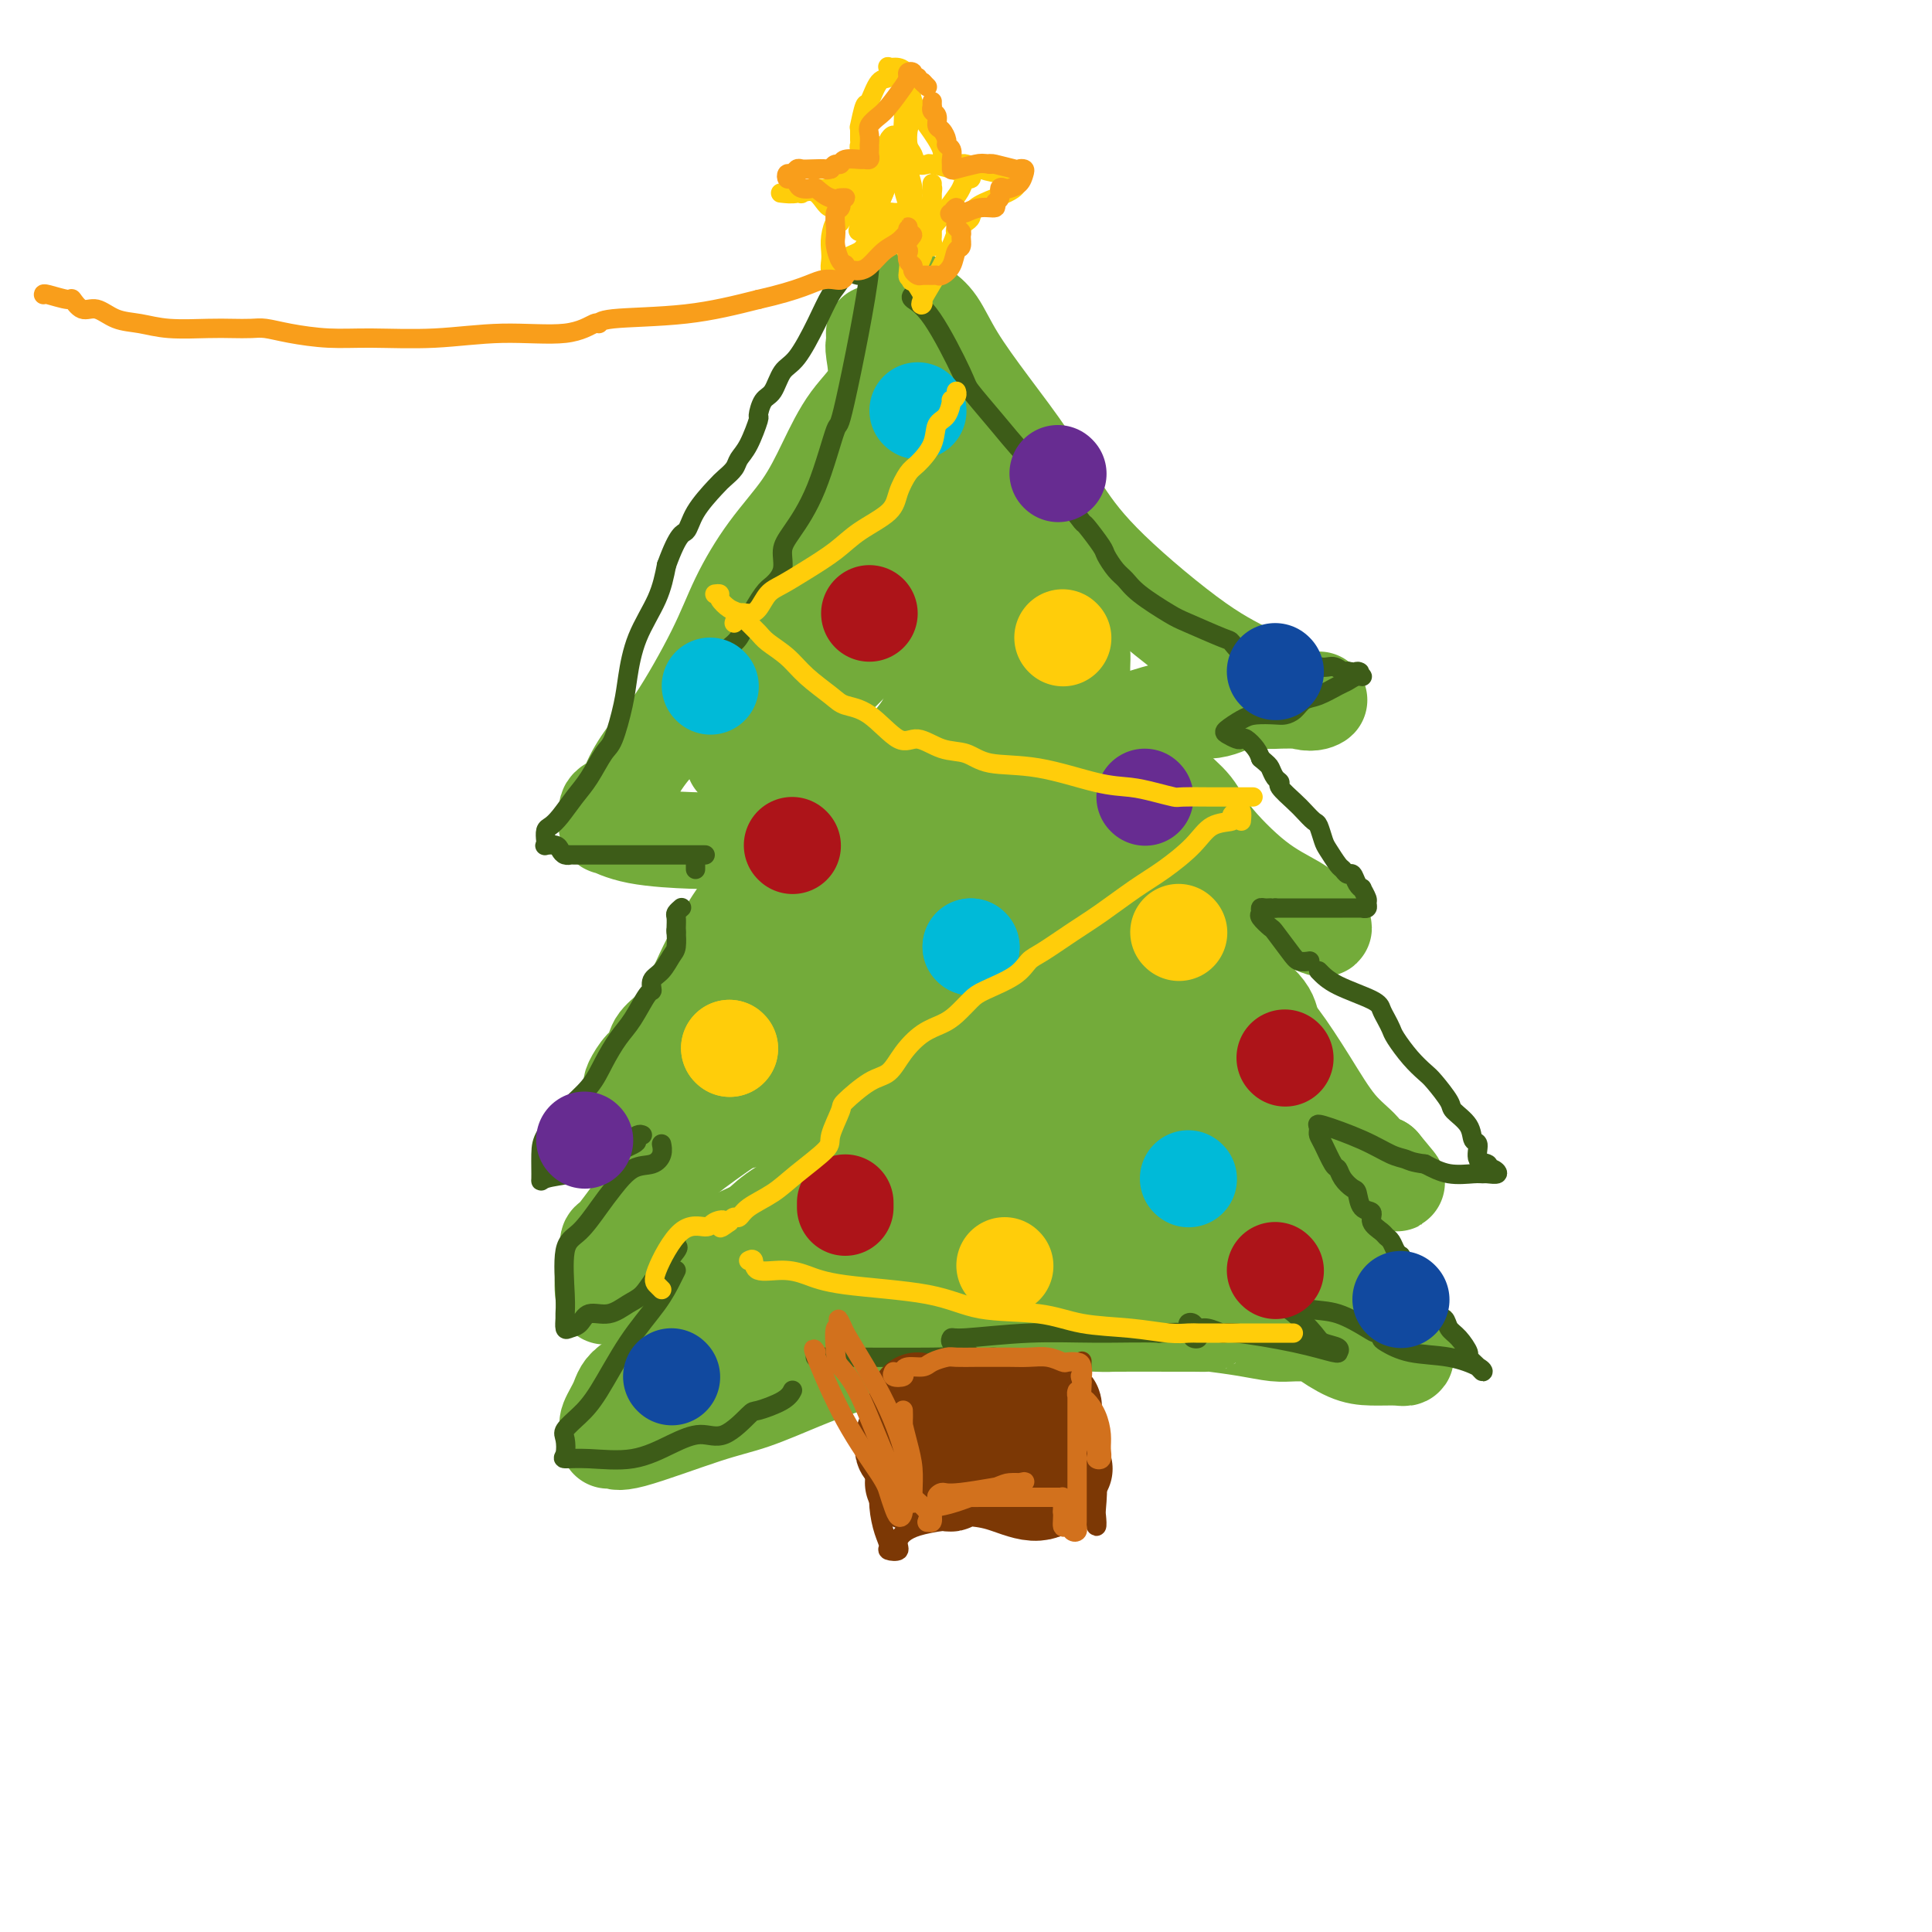 <svg viewBox='0 0 400 400' version='1.1' xmlns='http://www.w3.org/2000/svg' xmlns:xlink='http://www.w3.org/1999/xlink'><g fill='none' stroke='rgb(115,171,58)' stroke-width='20' stroke-linecap='round' stroke-linejoin='round'><path d='M181,69c0.032,0.790 0.064,1.579 0,2c-0.064,0.421 -0.223,0.472 0,2c0.223,1.528 0.827,4.533 0,7c-0.827,2.467 -3.085,4.396 -5,7c-1.915,2.604 -3.488,5.882 -5,9c-1.512,3.118 -2.963,6.077 -5,9c-2.037,2.923 -4.658,5.809 -7,9c-2.342,3.191 -4.403,6.688 -6,10c-1.597,3.312 -2.730,6.438 -5,11c-2.270,4.562 -5.677,10.559 -8,14c-2.323,3.441 -3.561,4.325 -5,6c-1.439,1.675 -3.078,4.142 -4,6c-0.922,1.858 -1.126,3.109 -2,4c-0.874,0.891 -2.418,1.422 -3,2c-0.582,0.578 -0.202,1.202 0,2c0.202,0.798 0.227,1.769 0,2c-0.227,0.231 -0.707,-0.278 0,0c0.707,0.278 2.601,1.342 6,2c3.399,0.658 8.303,0.909 11,1c2.697,0.091 3.187,0.021 4,0c0.813,-0.021 1.948,0.009 3,0c1.052,-0.009 2.019,-0.055 3,0c0.981,0.055 1.974,0.211 3,0c1.026,-0.211 2.084,-0.787 3,-1c0.916,-0.213 1.690,-0.061 2,0c0.310,0.061 0.155,0.030 0,0'/><path d='M162,173c0.393,-0.212 0.787,-0.423 1,0c0.213,0.423 0.246,1.481 0,2c-0.246,0.519 -0.772,0.501 -1,1c-0.228,0.499 -0.157,1.517 -1,3c-0.843,1.483 -2.599,3.432 -4,5c-1.401,1.568 -2.447,2.755 -4,5c-1.553,2.245 -3.614,5.549 -5,8c-1.386,2.451 -2.097,4.050 -3,6c-0.903,1.950 -1.999,4.250 -3,6c-1.001,1.750 -1.908,2.948 -3,4c-1.092,1.052 -2.371,1.956 -3,3c-0.629,1.044 -0.610,2.227 -1,3c-0.390,0.773 -1.190,1.135 -2,2c-0.810,0.865 -1.629,2.232 -2,3c-0.371,0.768 -0.292,0.938 0,1c0.292,0.062 0.798,0.018 1,0c0.202,-0.018 0.101,-0.009 0,0'/><path d='M134,225c1.789,0.069 3.579,0.138 5,0c1.421,-0.138 2.475,-0.481 4,-1c1.525,-0.519 3.523,-1.212 7,-2c3.477,-0.788 8.434,-1.672 11,-2c2.566,-0.328 2.741,-0.100 3,0c0.259,0.100 0.601,0.072 1,0c0.399,-0.072 0.855,-0.188 1,0c0.145,0.188 -0.023,0.680 0,1c0.023,0.320 0.235,0.468 0,1c-0.235,0.532 -0.917,1.449 -3,3c-2.083,1.551 -5.567,3.735 -9,6c-3.433,2.265 -6.815,4.612 -10,7c-3.185,2.388 -6.173,4.818 -9,8c-2.827,3.182 -5.493,7.115 -7,9c-1.507,1.885 -1.855,1.721 -2,2c-0.145,0.279 -0.088,0.999 0,2c0.088,1.001 0.208,2.281 0,3c-0.208,0.719 -0.744,0.875 -1,2c-0.256,1.125 -0.234,3.219 0,4c0.234,0.781 0.678,0.249 1,0c0.322,-0.249 0.520,-0.214 2,-1c1.480,-0.786 4.240,-2.393 7,-4'/><path d='M135,263c3.560,-1.463 7.462,-2.619 11,-4c3.538,-1.381 6.714,-2.985 9,-4c2.286,-1.015 3.683,-1.440 5,-2c1.317,-0.560 2.554,-1.253 3,-1c0.446,0.253 0.100,1.454 0,2c-0.100,0.546 0.047,0.438 0,1c-0.047,0.562 -0.289,1.795 -1,4c-0.711,2.205 -1.891,5.383 -5,8c-3.109,2.617 -8.147,4.673 -11,7c-2.853,2.327 -3.521,4.927 -6,7c-2.479,2.073 -6.769,3.621 -9,5c-2.231,1.379 -2.402,2.590 -3,4c-0.598,1.410 -1.621,3.018 -2,4c-0.379,0.982 -0.114,1.340 0,2c0.114,0.660 0.075,1.624 0,2c-0.075,0.376 -0.188,0.163 0,0c0.188,-0.163 0.676,-0.277 1,0c0.324,0.277 0.482,0.944 4,0c3.518,-0.944 10.395,-3.499 15,-5c4.605,-1.501 6.937,-1.948 10,-3c3.063,-1.052 6.857,-2.707 10,-4c3.143,-1.293 5.636,-2.223 8,-3c2.364,-0.777 4.598,-1.402 8,-2c3.402,-0.598 7.972,-1.171 11,-2c3.028,-0.829 4.514,-1.915 6,-3'/><path d='M199,276c12.544,-3.569 7.403,-1.492 6,-1c-1.403,0.492 0.931,-0.600 6,-1c5.069,-0.400 12.873,-0.107 16,0c3.127,0.107 1.578,0.028 4,0c2.422,-0.028 8.814,-0.005 12,0c3.186,0.005 3.167,-0.009 4,0c0.833,0.009 2.518,0.041 3,0c0.482,-0.041 -0.239,-0.154 1,0c1.239,0.154 4.437,0.577 7,1c2.563,0.423 4.490,0.846 6,1c1.510,0.154 2.602,0.037 4,0c1.398,-0.037 3.103,0.004 4,0c0.897,-0.004 0.985,-0.054 1,0c0.015,0.054 -0.045,0.212 1,1c1.045,0.788 3.193,2.207 5,3c1.807,0.793 3.271,0.960 5,1c1.729,0.040 3.722,-0.045 5,0c1.278,0.045 1.840,0.222 2,0c0.160,-0.222 -0.083,-0.841 0,-1c0.083,-0.159 0.492,0.142 0,-1c-0.492,-1.142 -1.884,-3.729 -3,-5c-1.116,-1.271 -1.954,-1.227 -3,-2c-1.046,-0.773 -2.299,-2.364 -3,-4c-0.701,-1.636 -0.851,-3.318 -1,-5'/><path d='M281,263c-2.113,-3.193 -2.395,-3.175 -3,-4c-0.605,-0.825 -1.535,-2.492 -2,-4c-0.465,-1.508 -0.467,-2.858 -1,-5c-0.533,-2.142 -1.598,-5.075 -2,-7c-0.402,-1.925 -0.140,-2.842 0,-4c0.140,-1.158 0.157,-2.556 0,-4c-0.157,-1.444 -0.487,-2.933 -1,-4c-0.513,-1.067 -1.210,-1.713 -2,-2c-0.790,-0.287 -1.675,-0.217 -2,0c-0.325,0.217 -0.090,0.580 0,1c0.090,0.420 0.035,0.898 0,2c-0.035,1.102 -0.051,2.830 0,4c0.051,1.170 0.169,1.782 0,2c-0.169,0.218 -0.625,0.042 -1,0c-0.375,-0.042 -0.667,0.051 -1,-1c-0.333,-1.051 -0.705,-3.244 -2,-6c-1.295,-2.756 -3.512,-6.074 -6,-10c-2.488,-3.926 -5.247,-8.459 -7,-11c-1.753,-2.541 -2.502,-3.089 -3,-4c-0.498,-0.911 -0.746,-2.185 -1,-3c-0.254,-0.815 -0.513,-1.171 0,-1c0.513,0.171 1.797,0.871 3,2c1.203,1.129 2.324,2.689 4,4c1.676,1.311 3.907,2.375 5,3c1.093,0.625 1.046,0.813 1,1'/><path d='M260,212c2.405,1.382 1.919,0.337 2,0c0.081,-0.337 0.731,0.033 1,0c0.269,-0.033 0.159,-0.469 0,-1c-0.159,-0.531 -0.365,-1.158 -1,-2c-0.635,-0.842 -1.697,-1.898 -3,-3c-1.303,-1.102 -2.846,-2.249 -5,-3c-2.154,-0.751 -4.918,-1.104 -8,-2c-3.082,-0.896 -6.483,-2.334 -9,-3c-2.517,-0.666 -4.149,-0.558 -5,-1c-0.851,-0.442 -0.922,-1.432 -1,-2c-0.078,-0.568 -0.165,-0.713 0,-1c0.165,-0.287 0.580,-0.716 1,-1c0.420,-0.284 0.844,-0.423 1,-1c0.156,-0.577 0.045,-1.594 0,-2c-0.045,-0.406 -0.022,-0.203 0,0'/><path d='M189,62c0.584,0.656 1.169,1.311 2,2c0.831,0.689 1.910,1.411 3,3c1.090,1.589 2.191,4.043 4,7c1.809,2.957 4.325,6.415 7,10c2.675,3.585 5.510,7.296 8,11c2.490,3.704 4.637,7.400 7,11c2.363,3.600 4.942,7.104 10,12c5.058,4.896 12.593,11.182 18,15c5.407,3.818 8.684,5.167 12,7c3.316,1.833 6.669,4.151 9,5c2.331,0.849 3.640,0.228 4,0c0.360,-0.228 -0.230,-0.063 -1,0c-0.770,0.063 -1.721,0.025 -3,0c-1.279,-0.025 -2.885,-0.036 -4,0c-1.115,0.036 -1.738,0.120 -3,0c-1.262,-0.120 -3.162,-0.445 -5,0c-1.838,0.445 -3.613,1.660 -6,2c-2.387,0.340 -5.385,-0.193 -8,0c-2.615,0.193 -4.845,1.113 -8,2c-3.155,0.887 -7.233,1.740 -9,2c-1.767,0.260 -1.223,-0.072 -1,0c0.223,0.072 0.124,0.550 0,1c-0.124,0.450 -0.274,0.872 0,1c0.274,0.128 0.970,-0.038 2,0c1.030,0.038 2.393,0.279 4,1c1.607,0.721 3.459,1.920 5,3c1.541,1.080 2.770,2.040 4,3'/><path d='M240,160c2.637,1.892 2.228,2.124 3,3c0.772,0.876 2.724,2.398 4,4c1.276,1.602 1.877,3.284 4,6c2.123,2.716 5.768,6.466 9,9c3.232,2.534 6.051,3.853 8,5c1.949,1.147 3.028,2.122 4,3c0.972,0.878 1.835,1.659 2,2c0.165,0.341 -0.370,0.242 -1,0c-0.630,-0.242 -1.354,-0.628 -2,-1c-0.646,-0.372 -1.213,-0.730 -3,-1c-1.787,-0.270 -4.794,-0.452 -8,-1c-3.206,-0.548 -6.611,-1.462 -9,-2c-2.389,-0.538 -3.762,-0.699 -5,-1c-1.238,-0.301 -2.341,-0.743 -3,-1c-0.659,-0.257 -0.875,-0.329 -1,0c-0.125,0.329 -0.161,1.057 0,2c0.161,0.943 0.519,2.099 2,4c1.481,1.901 4.085,4.546 6,6c1.915,1.454 3.140,1.718 5,4c1.860,2.282 4.354,6.581 6,9c1.646,2.419 2.443,2.957 4,5c1.557,2.043 3.873,5.592 6,9c2.127,3.408 4.065,6.676 6,9c1.935,2.324 3.867,3.702 5,5c1.133,1.298 1.467,2.514 2,3c0.533,0.486 1.267,0.243 2,0'/><path d='M286,241c6.462,7.728 1.616,2.047 -1,0c-2.616,-2.047 -3.001,-0.461 -4,0c-0.999,0.461 -2.611,-0.202 -5,-1c-2.389,-0.798 -5.554,-1.730 -8,-2c-2.446,-0.270 -4.171,0.124 -6,0c-1.829,-0.124 -3.762,-0.764 -5,-1c-1.238,-0.236 -1.782,-0.067 -2,0c-0.218,0.067 -0.109,0.034 0,0'/><path d='M251,237c0.000,0.000 0.000,0.000 0,0c0.000,0.000 0.000,0.000 0,0'/><path d='M251,237c-0.918,0.399 -1.836,0.798 -2,1c-0.164,0.202 0.427,0.208 1,1c0.573,0.792 1.127,2.369 2,4c0.873,1.631 2.066,3.316 4,6c1.934,2.684 4.609,6.369 6,8c1.391,1.631 1.497,1.210 2,2c0.503,0.790 1.404,2.793 2,4c0.596,1.207 0.888,1.618 1,2c0.112,0.382 0.043,0.736 0,1c-0.043,0.264 -0.061,0.440 -1,0c-0.939,-0.440 -2.800,-1.495 -5,-2c-2.200,-0.505 -4.739,-0.461 -7,-1c-2.261,-0.539 -4.245,-1.661 -6,-2c-1.755,-0.339 -3.283,0.105 -5,0c-1.717,-0.105 -3.625,-0.760 -5,-1c-1.375,-0.240 -2.219,-0.064 -5,0c-2.781,0.064 -7.499,0.017 -9,0c-1.501,-0.017 0.217,-0.005 -1,0c-1.217,0.005 -5.368,0.001 -8,0c-2.632,-0.001 -3.746,-0.001 -5,0c-1.254,0.001 -2.648,0.003 -4,0c-1.352,-0.003 -2.661,-0.011 -4,0c-1.339,0.011 -2.707,0.041 -4,0c-1.293,-0.041 -2.512,-0.155 -4,0c-1.488,0.155 -3.244,0.577 -5,1'/><path d='M189,261c-8.163,0.155 -4.071,0.041 -3,0c1.071,-0.041 -0.880,-0.010 -2,0c-1.120,0.010 -1.411,0.001 -2,0c-0.589,-0.001 -1.478,0.008 -2,0c-0.522,-0.008 -0.678,-0.034 -1,0c-0.322,0.034 -0.809,0.126 -1,0c-0.191,-0.126 -0.085,-0.470 0,-1c0.085,-0.530 0.151,-1.244 0,-3c-0.151,-1.756 -0.518,-4.552 0,-8c0.518,-3.448 1.920,-7.548 3,-11c1.080,-3.452 1.837,-6.254 3,-11c1.163,-4.746 2.732,-11.434 4,-16c1.268,-4.566 2.235,-7.009 3,-10c0.765,-2.991 1.326,-6.531 2,-11c0.674,-4.469 1.459,-9.867 2,-14c0.541,-4.133 0.839,-7.000 2,-11c1.161,-4.000 3.187,-9.133 4,-13c0.813,-3.867 0.414,-6.468 1,-10c0.586,-3.532 2.157,-7.994 3,-11c0.843,-3.006 0.958,-4.557 1,-6c0.042,-1.443 0.011,-2.779 0,-4c-0.011,-1.221 -0.003,-2.327 0,-3c0.003,-0.673 0.001,-0.912 0,-1c-0.001,-0.088 -0.000,-0.025 0,0c0.000,0.025 0.000,0.013 0,0'/><path d='M206,118c0.027,1.142 0.055,2.284 0,6c-0.055,3.716 -0.192,10.005 -1,16c-0.808,5.995 -2.287,11.694 -4,18c-1.713,6.306 -3.662,13.217 -5,19c-1.338,5.783 -2.066,10.436 -3,16c-0.934,5.564 -2.073,12.037 -3,16c-0.927,3.963 -1.641,5.414 -2,7c-0.359,1.586 -0.362,3.307 -1,5c-0.638,1.693 -1.911,3.359 -3,5c-1.089,1.641 -1.994,3.256 -3,5c-1.006,1.744 -2.112,3.616 -3,5c-0.888,1.384 -1.558,2.281 -3,4c-1.442,1.719 -3.655,4.259 -6,6c-2.345,1.741 -4.822,2.682 -7,4c-2.178,1.318 -4.059,3.014 -5,4c-0.941,0.986 -0.943,1.263 -1,2c-0.057,0.737 -0.170,1.935 0,3c0.170,1.065 0.623,1.999 1,3c0.377,1.001 0.678,2.070 1,3c0.322,0.930 0.666,1.722 1,2c0.334,0.278 0.659,0.043 1,0c0.341,-0.043 0.700,0.104 1,0c0.300,-0.104 0.542,-0.461 1,-1c0.458,-0.539 1.131,-1.260 3,-5c1.869,-3.740 4.932,-10.498 8,-15c3.068,-4.502 6.140,-6.748 8,-10c1.860,-3.252 2.507,-7.509 3,-12c0.493,-4.491 0.833,-9.214 1,-13c0.167,-3.786 0.160,-6.635 0,-10c-0.160,-3.365 -0.474,-7.247 -1,-11c-0.526,-3.753 -1.263,-7.376 -2,-11'/><path d='M182,179c-0.630,-6.496 -0.705,-6.735 -1,-8c-0.295,-1.265 -0.811,-3.556 -1,-5c-0.189,-1.444 -0.051,-2.043 0,-2c0.051,0.043 0.015,0.726 0,1c-0.015,0.274 -0.007,0.137 0,0'/><path d='M180,167c0.162,3.718 0.324,7.435 0,11c-0.324,3.565 -1.134,6.977 -2,11c-0.866,4.023 -1.787,8.657 -3,13c-1.213,4.343 -2.717,8.395 -4,12c-1.283,3.605 -2.344,6.762 -3,10c-0.656,3.238 -0.905,6.557 -1,9c-0.095,2.443 -0.035,4.011 0,6c0.035,1.989 0.045,4.399 0,6c-0.045,1.601 -0.145,2.392 0,4c0.145,1.608 0.537,4.033 0,6c-0.537,1.967 -2.001,3.477 -3,5c-0.999,1.523 -1.532,3.059 -2,4c-0.468,0.941 -0.870,1.288 -1,2c-0.130,0.712 0.011,1.789 0,2c-0.011,0.211 -0.174,-0.445 0,0c0.174,0.445 0.684,1.989 1,3c0.316,1.011 0.436,1.487 1,2c0.564,0.513 1.570,1.064 3,2c1.430,0.936 3.284,2.259 5,3c1.716,0.741 3.293,0.901 4,1c0.707,0.099 0.545,0.138 1,0c0.455,-0.138 1.526,-0.452 2,-1c0.474,-0.548 0.350,-1.329 1,-3c0.650,-1.671 2.074,-4.231 3,-7c0.926,-2.769 1.356,-5.748 2,-9c0.644,-3.252 1.504,-6.777 2,-9c0.496,-2.223 0.628,-3.142 0,-5c-0.628,-1.858 -2.015,-4.654 -3,-6c-0.985,-1.346 -1.567,-1.242 -2,-2c-0.433,-0.758 -0.716,-2.379 -1,-4'/><path d='M180,233c-1.292,-3.644 -1.523,-4.254 -2,-5c-0.477,-0.746 -1.200,-1.629 -2,-5c-0.800,-3.371 -1.678,-9.230 -2,-12c-0.322,-2.770 -0.089,-2.452 0,-4c0.089,-1.548 0.032,-4.962 0,-7c-0.032,-2.038 -0.040,-2.700 0,-4c0.040,-1.300 0.130,-3.238 0,-4c-0.130,-0.762 -0.478,-0.349 -1,-1c-0.522,-0.651 -1.217,-2.368 -2,-3c-0.783,-0.632 -1.652,-0.181 -2,0c-0.348,0.181 -0.174,0.090 0,0'/><path d='M169,189c-0.035,1.330 -0.069,2.660 -1,5c-0.931,2.340 -2.757,5.690 -5,11c-2.243,5.310 -4.902,12.581 -6,16c-1.098,3.419 -0.635,2.986 -1,4c-0.365,1.014 -1.558,3.474 -2,5c-0.442,1.526 -0.134,2.117 0,2c0.134,-0.117 0.093,-0.942 0,-1c-0.093,-0.058 -0.238,0.650 0,-1c0.238,-1.650 0.861,-5.659 3,-9c2.139,-3.341 5.796,-6.014 9,-10c3.204,-3.986 5.955,-9.284 9,-14c3.045,-4.716 6.385,-8.851 9,-13c2.615,-4.149 4.504,-8.313 6,-11c1.496,-2.687 2.597,-3.897 3,-7c0.403,-3.103 0.108,-8.099 0,-11c-0.108,-2.901 -0.029,-3.706 0,-5c0.029,-1.294 0.008,-3.075 0,-5c-0.008,-1.925 -0.002,-3.993 0,-6c0.002,-2.007 0.000,-3.953 0,-6c-0.000,-2.047 0.001,-4.195 0,-6c-0.001,-1.805 -0.003,-3.266 0,-5c0.003,-1.734 0.011,-3.739 0,-5c-0.011,-1.261 -0.040,-1.776 0,-3c0.040,-1.224 0.151,-3.156 0,-5c-0.151,-1.844 -0.562,-3.601 -1,-5c-0.438,-1.399 -0.902,-2.441 -2,-4c-1.098,-1.559 -2.830,-3.634 -4,-5c-1.170,-1.366 -1.776,-2.022 -2,-2c-0.224,0.022 -0.064,0.720 0,1c0.064,0.280 0.032,0.140 0,0'/><path d='M184,96c-2.500,4.583 -5.000,9.167 -6,11c-1.000,1.833 -0.500,0.917 0,0'/><path d='M174,114c-0.378,2.252 -0.757,4.504 -3,8c-2.243,3.496 -6.351,8.235 -9,12c-2.649,3.765 -3.838,6.557 -5,9c-1.162,2.443 -2.297,4.538 -3,6c-0.703,1.462 -0.975,2.291 -1,3c-0.025,0.709 0.195,1.296 0,2c-0.195,0.704 -0.806,1.523 -1,2c-0.194,0.477 0.029,0.610 0,1c-0.029,0.390 -0.309,1.037 1,0c1.309,-1.037 4.209,-3.759 7,-6c2.791,-2.241 5.474,-4.003 9,-7c3.526,-2.997 7.896,-7.230 11,-11c3.104,-3.770 4.941,-7.077 6,-10c1.059,-2.923 1.339,-5.463 2,-8c0.661,-2.537 1.701,-5.072 2,-7c0.299,-1.928 -0.144,-3.250 0,-5c0.144,-1.750 0.876,-3.929 1,-5c0.124,-1.071 -0.359,-1.033 0,-2c0.359,-0.967 1.560,-2.939 2,-4c0.440,-1.061 0.118,-1.212 0,-2c-0.118,-0.788 -0.032,-2.214 0,-3c0.032,-0.786 0.008,-0.931 0,-1c-0.008,-0.069 -0.002,-0.063 0,0c0.002,0.063 0.001,0.182 0,1c-0.001,0.818 -0.000,2.336 0,5c0.000,2.664 0.000,6.476 0,8c-0.000,1.524 -0.000,0.762 0,0'/><path d='M193,107c-0.207,5.017 -0.414,10.035 0,15c0.414,4.965 1.448,9.878 2,14c0.552,4.122 0.621,7.455 0,13c-0.621,5.545 -1.932,13.303 -4,18c-2.068,4.697 -4.893,6.333 -7,9c-2.107,2.667 -3.494,6.364 -5,9c-1.506,2.636 -3.129,4.210 -4,5c-0.871,0.790 -0.991,0.795 -1,1c-0.009,0.205 0.091,0.609 0,1c-0.091,0.391 -0.373,0.771 -1,0c-0.627,-0.771 -1.599,-2.691 -2,-4c-0.401,-1.309 -0.229,-2.007 -1,-4c-0.771,-1.993 -2.484,-5.280 -4,-9c-1.516,-3.720 -2.837,-7.872 -4,-10c-1.163,-2.128 -2.170,-2.232 -3,-3c-0.830,-0.768 -1.482,-2.201 -2,-3c-0.518,-0.799 -0.902,-0.963 -1,-1c-0.098,-0.037 0.091,0.052 1,0c0.909,-0.052 2.540,-0.246 5,0c2.460,0.246 5.751,0.932 9,1c3.249,0.068 6.457,-0.481 9,-1c2.543,-0.519 4.422,-1.009 6,-2c1.578,-0.991 2.854,-2.484 4,-4c1.146,-1.516 2.163,-3.056 3,-6c0.837,-2.944 1.495,-7.293 2,-10c0.505,-2.707 0.859,-3.774 1,-5c0.141,-1.226 0.071,-2.613 0,-4'/><path d='M196,127c0.553,-3.741 0.436,-3.593 0,-5c-0.436,-1.407 -1.190,-4.369 -2,-8c-0.810,-3.631 -1.677,-7.929 -2,-10c-0.323,-2.071 -0.103,-1.913 0,-3c0.103,-1.087 0.089,-3.417 0,-5c-0.089,-1.583 -0.251,-2.417 0,-3c0.251,-0.583 0.917,-0.914 1,-1c0.083,-0.086 -0.416,0.074 0,0c0.416,-0.074 1.745,-0.383 4,0c2.255,0.383 5.434,1.456 8,3c2.566,1.544 4.520,3.557 6,7c1.480,3.443 2.488,8.314 4,12c1.512,3.686 3.530,6.187 5,9c1.470,2.813 2.394,5.936 3,8c0.606,2.064 0.895,3.067 1,4c0.105,0.933 0.027,1.797 0,3c-0.027,1.203 -0.003,2.746 0,4c0.003,1.254 -0.013,2.221 0,3c0.013,0.779 0.057,1.372 0,2c-0.057,0.628 -0.215,1.293 0,2c0.215,0.707 0.802,1.457 1,2c0.198,0.543 0.007,0.877 0,1c-0.007,0.123 0.169,0.033 0,1c-0.169,0.967 -0.683,2.992 -2,5c-1.317,2.008 -3.439,3.999 -5,6c-1.561,2.001 -2.563,4.010 -4,9c-1.437,4.990 -3.310,12.959 -4,16c-0.690,3.041 -0.197,1.155 0,2c0.197,0.845 0.099,4.423 0,8'/><path d='M210,199c-0.470,6.216 0.357,8.756 1,10c0.643,1.244 1.104,1.190 2,5c0.896,3.810 2.227,11.483 3,14c0.773,2.517 0.989,-0.121 1,0c0.011,0.121 -0.183,3.002 0,4c0.183,0.998 0.743,0.112 1,-1c0.257,-1.112 0.213,-2.451 0,-5c-0.213,-2.549 -0.593,-6.309 -1,-11c-0.407,-4.691 -0.841,-10.314 -1,-16c-0.159,-5.686 -0.043,-11.436 0,-17c0.043,-5.564 0.013,-10.941 0,-15c-0.013,-4.059 -0.008,-6.798 0,-10c0.008,-3.202 0.020,-6.867 0,-9c-0.020,-2.133 -0.073,-2.735 0,-1c0.073,1.735 0.270,5.807 1,10c0.730,4.193 1.991,8.508 3,14c1.009,5.492 1.765,12.159 2,18c0.235,5.841 -0.052,10.854 0,16c0.052,5.146 0.444,10.426 1,14c0.556,3.574 1.276,5.441 2,7c0.724,1.559 1.452,2.810 2,4c0.548,1.190 0.917,2.320 1,3c0.083,0.680 -0.119,0.908 0,1c0.119,0.092 0.560,0.046 1,0'/><path d='M229,234c0.915,2.138 0.204,-0.017 0,-1c-0.204,-0.983 0.101,-0.795 0,-1c-0.101,-0.205 -0.606,-0.802 -1,-1c-0.394,-0.198 -0.676,0.004 -1,0c-0.324,-0.004 -0.689,-0.214 -2,0c-1.311,0.214 -3.568,0.853 -7,2c-3.432,1.147 -8.040,2.802 -12,5c-3.960,2.198 -7.272,4.939 -9,7c-1.728,2.061 -1.873,3.441 -2,5c-0.127,1.559 -0.237,3.296 0,5c0.237,1.704 0.821,3.374 2,4c1.179,0.626 2.954,0.208 4,0c1.046,-0.208 1.363,-0.208 3,0c1.637,0.208 4.596,0.622 7,0c2.404,-0.622 4.255,-2.282 6,-4c1.745,-1.718 3.386,-3.494 5,-7c1.614,-3.506 3.203,-8.740 4,-11c0.797,-2.260 0.803,-1.545 1,-4c0.197,-2.455 0.586,-8.080 1,-11c0.414,-2.920 0.852,-3.135 0,-4c-0.852,-0.865 -2.994,-2.381 -4,-3c-1.006,-0.619 -0.875,-0.342 -2,-1c-1.125,-0.658 -3.504,-2.250 -5,-3c-1.496,-0.750 -2.109,-0.659 -3,0c-0.891,0.659 -2.061,1.884 -3,4c-0.939,2.116 -1.647,5.122 -2,8c-0.353,2.878 -0.352,5.628 0,8c0.352,2.372 1.053,4.368 3,7c1.947,2.632 5.140,5.901 8,8c2.860,2.099 5.389,3.028 9,4c3.611,0.972 8.306,1.986 13,3'/><path d='M242,253c4.067,0.422 3.233,-2.023 4,-3c0.767,-0.977 3.135,-0.485 4,-2c0.865,-1.515 0.227,-5.039 0,-7c-0.227,-1.961 -0.043,-2.361 -1,-3c-0.957,-0.639 -3.053,-1.516 -6,-4c-2.947,-2.484 -6.743,-6.576 -10,-9c-3.257,-2.424 -5.973,-3.181 -8,-4c-2.027,-0.819 -3.363,-1.699 -4,-2c-0.637,-0.301 -0.575,-0.023 -1,0c-0.425,0.023 -1.339,-0.209 -3,2c-1.661,2.209 -4.071,6.858 -6,10c-1.929,3.142 -3.379,4.778 -4,6c-0.621,1.222 -0.413,2.031 2,4c2.413,1.969 7.032,5.098 10,7c2.968,1.902 4.286,2.577 6,2c1.714,-0.577 3.825,-2.407 6,-4c2.175,-1.593 4.416,-2.950 6,-5c1.584,-2.050 2.513,-4.793 3,-7c0.487,-2.207 0.534,-3.880 0,-6c-0.534,-2.120 -1.647,-4.688 -3,-7c-1.353,-2.312 -2.946,-4.366 -4,-6c-1.054,-1.634 -1.568,-2.846 -4,-4c-2.432,-1.154 -6.781,-2.250 -9,-3c-2.219,-0.750 -2.307,-1.154 -4,0c-1.693,1.154 -4.992,3.865 -7,6c-2.008,2.135 -2.725,3.693 -3,5c-0.275,1.307 -0.107,2.364 0,3c0.107,0.636 0.152,0.851 1,2c0.848,1.149 2.497,3.232 4,4c1.503,0.768 2.858,0.219 4,0c1.142,-0.219 2.071,-0.110 3,0'/><path d='M218,228c2.055,-0.523 3.692,-1.832 5,-3c1.308,-1.168 2.287,-2.197 4,-6c1.713,-3.803 4.159,-10.382 5,-13c0.841,-2.618 0.078,-1.275 0,-2c-0.078,-0.725 0.529,-3.519 0,-6c-0.529,-2.481 -2.194,-4.648 -3,-7c-0.806,-2.352 -0.752,-4.890 -1,-7c-0.248,-2.110 -0.799,-3.794 -1,-6c-0.201,-2.206 -0.051,-4.934 0,-6c0.051,-1.066 0.002,-0.469 0,-1c-0.002,-0.531 0.044,-2.188 0,-3c-0.044,-0.812 -0.178,-0.777 0,-1c0.178,-0.223 0.668,-0.705 1,-1c0.332,-0.295 0.505,-0.404 1,-1c0.495,-0.596 1.312,-1.679 2,-2c0.688,-0.321 1.248,0.121 2,-1c0.752,-1.121 1.694,-3.804 2,-4c0.306,-0.196 -0.026,2.094 -1,4c-0.974,1.906 -2.589,3.426 -4,5c-1.411,1.574 -2.616,3.200 -5,6c-2.384,2.800 -5.945,6.773 -10,12c-4.055,5.227 -8.603,11.708 -13,17c-4.397,5.292 -8.645,9.393 -11,13c-2.355,3.607 -2.819,6.718 -3,8c-0.181,1.282 -0.079,0.735 0,1c0.079,0.265 0.137,1.340 0,2c-0.137,0.660 -0.468,0.903 0,1c0.468,0.097 1.734,0.049 3,0'/><path d='M191,227c0.826,0.259 1.389,-1.095 2,-2c0.611,-0.905 1.268,-1.363 3,-3c1.732,-1.637 4.538,-4.454 6,-6c1.462,-1.546 1.582,-1.820 3,-3c1.418,-1.180 4.136,-3.265 6,-5c1.864,-1.735 2.873,-3.121 4,-5c1.127,-1.879 2.372,-4.251 3,-6c0.628,-1.749 0.638,-2.874 3,-6c2.362,-3.126 7.074,-8.252 10,-12c2.926,-3.748 4.066,-6.118 5,-8c0.934,-1.882 1.662,-3.275 2,-4c0.338,-0.725 0.287,-0.782 0,-1c-0.287,-0.218 -0.808,-0.597 -1,-1c-0.192,-0.403 -0.055,-0.829 0,-1c0.055,-0.171 0.027,-0.085 0,0'/></g>
<g fill='none' stroke='rgb(61,92,24)' stroke-width='4' stroke-linecap='round' stroke-linejoin='round'><path d='M140,263c-0.223,0.450 -0.446,0.900 -1,2c-0.554,1.100 -1.438,2.851 -3,5c-1.562,2.149 -3.802,4.696 -6,8c-2.198,3.304 -4.353,7.365 -6,10c-1.647,2.635 -2.784,3.845 -4,5c-1.216,1.155 -2.510,2.256 -3,3c-0.490,0.744 -0.174,1.130 0,2c0.174,0.870 0.208,2.224 0,3c-0.208,0.776 -0.657,0.974 0,1c0.657,0.026 2.421,-0.119 5,0c2.579,0.119 5.973,0.501 9,0c3.027,-0.501 5.686,-1.884 8,-3c2.314,-1.116 4.283,-1.965 6,-2c1.717,-0.035 3.182,0.743 5,0c1.818,-0.743 3.990,-3.009 5,-4c1.010,-0.991 0.858,-0.709 2,-1c1.142,-0.291 3.577,-1.155 5,-2c1.423,-0.845 1.835,-1.670 2,-2c0.165,-0.330 0.082,-0.165 0,0'/><path d='M140,257c-0.102,0.432 -0.203,0.863 0,1c0.203,0.137 0.712,-0.022 0,1c-0.712,1.022 -2.645,3.225 -4,5c-1.355,1.775 -2.130,3.123 -3,4c-0.870,0.877 -1.833,1.282 -3,2c-1.167,0.718 -2.537,1.749 -4,2c-1.463,0.251 -3.019,-0.280 -4,0c-0.981,0.280 -1.387,1.369 -2,2c-0.613,0.631 -1.432,0.803 -2,1c-0.568,0.197 -0.886,0.418 -1,0c-0.114,-0.418 -0.023,-1.474 0,-2c0.023,-0.526 -0.023,-0.521 0,-1c0.023,-0.479 0.116,-1.442 0,-4c-0.116,-2.558 -0.440,-6.710 0,-9c0.440,-2.290 1.644,-2.717 3,-4c1.356,-1.283 2.865,-3.421 4,-5c1.135,-1.579 1.898,-2.598 3,-4c1.102,-1.402 2.544,-3.185 4,-4c1.456,-0.815 2.926,-0.662 4,-1c1.074,-0.338 1.751,-1.168 2,-2c0.249,-0.832 0.071,-1.666 0,-2c-0.071,-0.334 -0.036,-0.167 0,0'/><path d='M133,235c-0.242,-0.111 -0.484,-0.223 -1,0c-0.516,0.223 -1.305,0.780 -1,1c0.305,0.220 1.704,0.102 0,1c-1.704,0.898 -6.509,2.813 -9,4c-2.491,1.187 -2.666,1.645 -4,2c-1.334,0.355 -3.825,0.606 -5,1c-1.175,0.394 -1.034,0.932 -1,0c0.034,-0.932 -0.038,-3.332 0,-5c0.038,-1.668 0.187,-2.603 1,-4c0.813,-1.397 2.289,-3.256 4,-5c1.711,-1.744 3.656,-3.371 5,-5c1.344,-1.629 2.087,-3.258 3,-5c0.913,-1.742 1.994,-3.597 3,-5c1.006,-1.403 1.936,-2.352 3,-4c1.064,-1.648 2.264,-3.993 3,-5c0.736,-1.007 1.010,-0.677 1,-1c-0.010,-0.323 -0.304,-1.299 0,-2c0.304,-0.701 1.206,-1.127 2,-2c0.794,-0.873 1.481,-2.193 2,-3c0.519,-0.807 0.871,-1.102 1,-2c0.129,-0.898 0.037,-2.399 0,-3c-0.037,-0.601 -0.018,-0.300 0,0'/><path d='M140,193c-0.008,-0.219 -0.016,-0.437 0,-1c0.016,-0.563 0.056,-1.470 0,-2c-0.056,-0.530 -0.207,-0.681 0,-1c0.207,-0.319 0.774,-0.805 1,-1c0.226,-0.195 0.113,-0.097 0,0'/><path d='M144,180c0.000,-0.417 0.000,-0.833 0,-1c0.000,-0.167 0.000,-0.083 0,0'/><path d='M146,177c-0.113,-0.000 -0.226,-0.000 -1,0c-0.774,0.000 -2.209,0.000 -3,0c-0.791,-0.000 -0.940,-0.000 -2,0c-1.060,0.000 -3.033,0.001 -5,0c-1.967,-0.001 -3.928,-0.003 -7,0c-3.072,0.003 -7.256,0.011 -9,0c-1.744,-0.011 -1.049,-0.042 -1,0c0.049,0.042 -0.547,0.155 -1,0c-0.453,-0.155 -0.762,-0.579 -1,-1c-0.238,-0.421 -0.404,-0.837 -1,-1c-0.596,-0.163 -1.621,-0.071 -2,0c-0.379,0.071 -0.110,0.120 0,0c0.110,-0.120 0.063,-0.409 0,-1c-0.063,-0.591 -0.141,-1.486 0,-2c0.141,-0.514 0.503,-0.649 1,-1c0.497,-0.351 1.130,-0.919 2,-2c0.870,-1.081 1.977,-2.676 3,-4c1.023,-1.324 1.961,-2.378 3,-4c1.039,-1.622 2.177,-3.814 3,-5c0.823,-1.186 1.330,-1.368 2,-3c0.670,-1.632 1.503,-4.713 2,-7c0.497,-2.287 0.659,-3.778 1,-6c0.341,-2.222 0.861,-5.175 2,-8c1.139,-2.825 2.897,-5.521 4,-8c1.103,-2.479 1.552,-4.739 2,-7'/><path d='M138,117c2.545,-6.986 3.407,-6.452 4,-7c0.593,-0.548 0.918,-2.177 2,-4c1.082,-1.823 2.922,-3.840 4,-5c1.078,-1.160 1.393,-1.464 2,-2c0.607,-0.536 1.507,-1.304 2,-2c0.493,-0.696 0.579,-1.321 1,-2c0.421,-0.679 1.177,-1.411 2,-3c0.823,-1.589 1.715,-4.033 2,-5c0.285,-0.967 -0.035,-0.457 0,-1c0.035,-0.543 0.425,-2.138 1,-3c0.575,-0.862 1.337,-0.990 2,-2c0.663,-1.010 1.229,-2.903 2,-4c0.771,-1.097 1.749,-1.399 3,-3c1.251,-1.601 2.776,-4.500 4,-7c1.224,-2.500 2.146,-4.600 3,-6c0.854,-1.400 1.641,-2.100 2,-3c0.359,-0.900 0.291,-1.999 1,-2c0.709,-0.001 2.194,1.096 3,1c0.806,-0.096 0.934,-1.385 1,-2c0.066,-0.615 0.069,-0.557 0,-1c-0.069,-0.443 -0.211,-1.389 0,-2c0.211,-0.611 0.775,-0.889 1,-1c0.225,-0.111 0.113,-0.056 0,0'/><path d='M180,51c6.422,-9.802 1.475,-1.307 0,1c-1.475,2.307 0.520,-1.572 0,4c-0.520,5.572 -3.555,20.597 -5,27c-1.445,6.403 -1.300,4.183 -2,6c-0.700,1.817 -2.246,7.670 -4,12c-1.754,4.330 -3.715,7.135 -5,9c-1.285,1.865 -1.895,2.788 -2,4c-0.105,1.212 0.296,2.713 0,4c-0.296,1.287 -1.287,2.362 -2,3c-0.713,0.638 -1.147,0.840 -2,2c-0.853,1.160 -2.123,3.278 -3,5c-0.877,1.722 -1.359,3.049 -2,4c-0.641,0.951 -1.442,1.525 -2,2c-0.558,0.475 -0.874,0.850 -1,1c-0.126,0.150 -0.063,0.075 0,0'/><path d='M189,61c-0.279,0.281 -0.558,0.561 0,1c0.558,0.439 1.954,1.036 4,4c2.046,2.964 4.742,8.294 6,11c1.258,2.706 1.077,2.789 2,4c0.923,1.211 2.948,3.551 5,6c2.052,2.449 4.130,5.006 6,7c1.870,1.994 3.531,3.424 5,5c1.469,1.576 2.746,3.299 4,5c1.254,1.701 2.486,3.380 3,4c0.514,0.620 0.312,0.182 1,1c0.688,0.818 2.267,2.892 3,4c0.733,1.108 0.619,1.249 1,2c0.381,0.751 1.255,2.111 2,3c0.745,0.889 1.359,1.307 2,2c0.641,0.693 1.309,1.662 3,3c1.691,1.338 4.406,3.045 6,4c1.594,0.955 2.067,1.156 4,2c1.933,0.844 5.328,2.330 7,3c1.672,0.670 1.623,0.524 2,1c0.377,0.476 1.180,1.576 2,2c0.820,0.424 1.658,0.174 2,0c0.342,-0.174 0.188,-0.272 1,0c0.812,0.272 2.588,0.914 4,1c1.412,0.086 2.458,-0.383 4,0c1.542,0.383 3.578,1.618 5,2c1.422,0.382 2.229,-0.089 3,0c0.771,0.089 1.506,0.740 2,1c0.494,0.260 0.747,0.130 1,0'/><path d='M279,139c3.787,0.554 2.254,-0.060 2,0c-0.254,0.060 0.771,0.794 1,1c0.229,0.206 -0.337,-0.114 -1,0c-0.663,0.114 -1.423,0.664 -2,1c-0.577,0.336 -0.970,0.458 -2,1c-1.030,0.542 -2.697,1.504 -4,2c-1.303,0.496 -2.243,0.525 -3,1c-0.757,0.475 -1.332,1.397 -2,2c-0.668,0.603 -1.430,0.886 -2,1c-0.570,0.114 -0.950,0.058 -2,0c-1.050,-0.058 -2.772,-0.117 -4,0c-1.228,0.117 -1.962,0.410 -3,1c-1.038,0.590 -2.381,1.477 -3,2c-0.619,0.523 -0.513,0.682 0,1c0.513,0.318 1.433,0.795 2,1c0.567,0.205 0.781,0.137 1,0c0.219,-0.137 0.444,-0.345 1,0c0.556,0.345 1.445,1.241 2,2c0.555,0.759 0.778,1.379 1,2'/><path d='M261,157c1.494,1.275 1.731,1.462 2,2c0.269,0.538 0.572,1.428 1,2c0.428,0.572 0.983,0.826 1,1c0.017,0.174 -0.504,0.268 0,1c0.504,0.732 2.033,2.101 3,3c0.967,0.899 1.371,1.328 2,2c0.629,0.672 1.482,1.588 2,2c0.518,0.412 0.702,0.319 1,1c0.298,0.681 0.710,2.134 1,3c0.290,0.866 0.459,1.144 1,2c0.541,0.856 1.454,2.288 2,3c0.546,0.712 0.725,0.703 1,1c0.275,0.297 0.647,0.901 1,1c0.353,0.099 0.687,-0.306 1,0c0.313,0.306 0.605,1.325 1,2c0.395,0.675 0.892,1.008 1,1c0.108,-0.008 -0.172,-0.356 0,0c0.172,0.356 0.795,1.416 1,2c0.205,0.584 -0.010,0.692 0,1c0.010,0.308 0.244,0.814 0,1c-0.244,0.186 -0.968,0.050 -1,0c-0.032,-0.050 0.626,-0.013 0,0c-0.626,0.013 -2.538,0.004 -4,0c-1.462,-0.004 -2.474,-0.001 -4,0c-1.526,0.001 -3.565,0.000 -5,0c-1.435,-0.000 -2.267,-0.000 -3,0c-0.733,0.000 -1.366,0.000 -2,0'/><path d='M264,188c-3.122,0.306 -1.427,0.070 -1,0c0.427,-0.070 -0.414,0.027 -1,0c-0.586,-0.027 -0.916,-0.179 -1,0c-0.084,0.179 0.078,0.688 0,1c-0.078,0.312 -0.397,0.427 0,1c0.397,0.573 1.511,1.604 2,2c0.489,0.396 0.352,0.159 1,1c0.648,0.841 2.081,2.762 3,4c0.919,1.238 1.324,1.795 2,2c0.676,0.205 1.622,0.059 2,0c0.378,-0.059 0.189,-0.029 0,0'/><path d='M273,201c0.952,0.976 1.905,1.953 4,3c2.095,1.047 5.333,2.166 7,3c1.667,0.834 1.762,1.385 2,2c0.238,0.615 0.620,1.296 1,2c0.380,0.704 0.758,1.432 1,2c0.242,0.568 0.349,0.975 1,2c0.651,1.025 1.846,2.669 3,4c1.154,1.331 2.267,2.351 3,3c0.733,0.649 1.085,0.927 2,2c0.915,1.073 2.393,2.940 3,4c0.607,1.060 0.343,1.314 1,2c0.657,0.686 2.236,1.805 3,3c0.764,1.195 0.712,2.468 1,3c0.288,0.532 0.917,0.324 1,1c0.083,0.676 -0.378,2.238 0,3c0.378,0.762 1.597,0.726 2,1c0.403,0.274 -0.010,0.858 0,1c0.010,0.142 0.444,-0.159 1,0c0.556,0.159 1.234,0.776 1,1c-0.234,0.224 -1.380,0.054 -2,0c-0.620,-0.054 -0.712,0.006 -1,0c-0.288,-0.006 -0.770,-0.079 -2,0c-1.230,0.079 -3.209,0.308 -5,0c-1.791,-0.308 -3.396,-1.154 -5,-2'/><path d='M295,241c-2.799,-0.356 -3.296,-0.747 -4,-1c-0.704,-0.253 -1.614,-0.370 -3,-1c-1.386,-0.630 -3.247,-1.773 -6,-3c-2.753,-1.227 -6.399,-2.536 -8,-3c-1.601,-0.464 -1.159,-0.082 -1,0c0.159,0.082 0.035,-0.135 0,0c-0.035,0.135 0.018,0.623 0,1c-0.018,0.377 -0.108,0.642 0,1c0.108,0.358 0.414,0.807 1,2c0.586,1.193 1.453,3.130 2,4c0.547,0.870 0.775,0.675 1,1c0.225,0.325 0.446,1.171 1,2c0.554,0.829 1.439,1.639 2,2c0.561,0.361 0.798,0.271 1,1c0.202,0.729 0.369,2.275 1,3c0.631,0.725 1.727,0.627 2,1c0.273,0.373 -0.278,1.217 0,2c0.278,0.783 1.384,1.505 2,2c0.616,0.495 0.742,0.761 1,1c0.258,0.239 0.646,0.449 1,1c0.354,0.551 0.672,1.443 1,2c0.328,0.557 0.664,0.778 1,1'/><path d='M290,260c3.058,4.903 2.702,3.660 3,4c0.298,0.340 1.248,2.264 2,4c0.752,1.736 1.306,3.285 2,4c0.694,0.715 1.529,0.596 2,1c0.471,0.404 0.578,1.330 1,2c0.422,0.670 1.160,1.084 2,2c0.840,0.916 1.781,2.335 2,3c0.219,0.665 -0.283,0.578 0,1c0.283,0.422 1.350,1.355 2,2c0.650,0.645 0.882,1.003 1,1c0.118,-0.003 0.122,-0.368 -1,-1c-1.122,-0.632 -3.372,-1.532 -6,-2c-2.628,-0.468 -5.635,-0.503 -8,-1c-2.365,-0.497 -4.086,-1.454 -5,-2c-0.914,-0.546 -1.019,-0.679 -1,-1c0.019,-0.321 0.162,-0.831 0,-1c-0.162,-0.169 -0.631,0.001 -1,0c-0.369,-0.001 -0.639,-0.174 -2,-1c-1.361,-0.826 -3.813,-2.303 -6,-3c-2.187,-0.697 -4.110,-0.612 -6,-1c-1.890,-0.388 -3.747,-1.248 -5,-2c-1.253,-0.752 -1.903,-1.398 -2,-2c-0.097,-0.602 0.358,-1.162 0,-2c-0.358,-0.838 -1.531,-1.954 -2,-2c-0.469,-0.046 -0.235,0.977 0,2'/><path d='M262,265c-3.730,-1.436 -0.554,1.475 1,3c1.554,1.525 1.485,1.665 2,2c0.515,0.335 1.612,0.864 3,2c1.388,1.136 3.065,2.878 4,4c0.935,1.122 1.127,1.623 2,2c0.873,0.377 2.425,0.632 3,1c0.575,0.368 0.171,0.851 0,1c-0.171,0.149 -0.110,-0.036 0,0c0.110,0.036 0.269,0.293 -1,0c-1.269,-0.293 -3.965,-1.135 -8,-2c-4.035,-0.865 -9.410,-1.752 -12,-2c-2.590,-0.248 -2.397,0.143 -3,0c-0.603,-0.143 -2.003,-0.820 -3,-1c-0.997,-0.180 -1.590,0.137 -2,0c-0.410,-0.137 -0.637,-0.727 -1,-1c-0.363,-0.273 -0.861,-0.230 -1,0c-0.139,0.230 0.083,0.646 0,1c-0.083,0.354 -0.470,0.644 0,1c0.470,0.356 1.796,0.776 2,1c0.204,0.224 -0.714,0.253 -1,0c-0.286,-0.253 0.061,-0.786 -1,-1c-1.061,-0.214 -3.531,-0.107 -6,0'/><path d='M240,276c-3.531,-0.137 -8.359,0.019 -13,0c-4.641,-0.019 -9.094,-0.214 -14,0c-4.906,0.214 -10.264,0.836 -13,1c-2.736,0.164 -2.851,-0.129 -3,0c-0.149,0.129 -0.331,0.679 0,1c0.331,0.321 1.175,0.413 2,1c0.825,0.587 1.631,1.670 3,2c1.369,0.330 3.303,-0.094 4,0c0.697,0.094 0.159,0.705 0,1c-0.159,0.295 0.061,0.275 -1,0c-1.061,-0.275 -3.402,-0.806 -5,-1c-1.598,-0.194 -2.453,-0.052 -7,0c-4.547,0.052 -12.786,0.014 -17,0c-4.214,-0.014 -4.404,-0.004 -5,0c-0.596,0.004 -1.599,0.001 -2,0c-0.401,-0.001 -0.201,-0.001 0,0'/></g>
<g fill='none' stroke='rgb(124,56,5)' stroke-width='4' stroke-linecap='round' stroke-linejoin='round'><path d='M182,286c-0.000,0.376 -0.001,0.753 0,2c0.001,1.247 0.003,3.366 0,5c-0.003,1.634 -0.010,2.784 0,5c0.010,2.216 0.039,5.497 0,8c-0.039,2.503 -0.146,4.227 0,6c0.146,1.773 0.545,3.595 1,5c0.455,1.405 0.965,2.395 1,3c0.035,0.605 -0.407,0.826 0,1c0.407,0.174 1.663,0.301 2,0c0.337,-0.301 -0.245,-1.030 0,-2c0.245,-0.970 1.316,-2.179 4,-3c2.684,-0.821 6.981,-1.253 10,-2c3.019,-0.747 4.759,-1.810 8,-2c3.241,-0.190 7.982,0.495 11,1c3.018,0.505 4.311,0.832 5,1c0.689,0.168 0.773,0.176 1,0c0.227,-0.176 0.599,-0.535 1,0c0.401,0.535 0.833,1.965 1,2c0.167,0.035 0.070,-1.325 0,-2c-0.070,-0.675 -0.111,-0.665 0,-2c0.111,-1.335 0.376,-4.013 0,-6c-0.376,-1.987 -1.393,-3.282 -2,-5c-0.607,-1.718 -0.803,-3.859 -1,-6'/><path d='M224,295c-0.464,-4.126 -0.124,-3.941 0,-5c0.124,-1.059 0.033,-3.362 0,-5c-0.033,-1.638 -0.010,-2.611 0,-3c0.010,-0.389 0.005,-0.195 0,0'/></g>
<g fill='none' stroke='rgb(124,56,5)' stroke-width='20' stroke-linecap='round' stroke-linejoin='round'><path d='M190,290c0.229,0.423 0.458,0.845 1,1c0.542,0.155 1.399,0.041 2,0c0.601,-0.041 0.948,-0.011 2,0c1.052,0.011 2.809,0.003 4,0c1.191,-0.003 1.815,-0.002 3,0c1.185,0.002 2.930,0.003 5,0c2.070,-0.003 4.465,-0.011 6,0c1.535,0.011 2.211,0.041 3,0c0.789,-0.041 1.690,-0.152 2,0c0.310,0.152 0.029,0.568 0,1c-0.029,0.432 0.193,0.880 0,1c-0.193,0.120 -0.802,-0.087 -1,0c-0.198,0.087 0.014,0.466 0,1c-0.014,0.534 -0.256,1.221 -1,2c-0.744,0.779 -1.992,1.651 -3,2c-1.008,0.349 -1.775,0.176 -2,0c-0.225,-0.176 0.093,-0.355 0,0c-0.093,0.355 -0.598,1.244 -1,2c-0.402,0.756 -0.701,1.378 -1,2'/><path d='M209,302c-1.813,1.390 -1.845,0.366 -2,0c-0.155,-0.366 -0.433,-0.073 -1,0c-0.567,0.073 -1.422,-0.075 -2,0c-0.578,0.075 -0.880,0.374 -1,0c-0.120,-0.374 -0.060,-1.421 -1,-2c-0.940,-0.579 -2.882,-0.691 -4,-1c-1.118,-0.309 -1.413,-0.816 -2,-1c-0.587,-0.184 -1.466,-0.047 -2,0c-0.534,0.047 -0.724,0.002 -1,0c-0.276,-0.002 -0.638,0.040 -1,0c-0.362,-0.040 -0.724,-0.161 -1,0c-0.276,0.161 -0.465,0.605 -1,1c-0.535,0.395 -1.414,0.742 -2,1c-0.586,0.258 -0.879,0.426 -1,0c-0.121,-0.426 -0.070,-1.445 0,-2c0.070,-0.555 0.160,-0.646 1,0c0.840,0.646 2.431,2.029 5,3c2.569,0.971 6.115,1.531 9,2c2.885,0.469 5.110,0.848 6,1c0.890,0.152 0.445,0.076 0,0'/><path d='M212,305c0.272,-0.030 0.544,-0.060 1,0c0.456,0.060 1.095,0.210 2,0c0.905,-0.210 2.077,-0.779 3,-1c0.923,-0.221 1.597,-0.092 2,0c0.403,0.092 0.536,0.148 0,0c-0.536,-0.148 -1.741,-0.499 -2,0c-0.259,0.499 0.426,1.847 0,3c-0.426,1.153 -1.964,2.112 -4,2c-2.036,-0.112 -4.569,-1.294 -7,-2c-2.431,-0.706 -4.759,-0.935 -6,-1c-1.241,-0.065 -1.393,0.035 -2,0c-0.607,-0.035 -1.668,-0.206 -2,0c-0.332,0.206 0.066,0.787 0,1c-0.066,0.213 -0.595,0.057 -1,0c-0.405,-0.057 -0.686,-0.015 -1,0c-0.314,0.015 -0.661,0.004 -1,0c-0.339,-0.004 -0.668,-0.001 -1,0c-0.332,0.001 -0.666,0.001 -1,0'/><path d='M192,307c-4.476,0.000 -2.667,0.000 -2,0c0.667,0.000 0.190,0.000 0,0c-0.190,0.000 -0.095,0.000 0,0'/></g>
<g fill='none' stroke='rgb(210,113,29)' stroke-width='4' stroke-linecap='round' stroke-linejoin='round'><path d='M169,280c-0.482,-0.743 -0.963,-1.486 0,1c0.963,2.486 3.371,8.200 6,13c2.629,4.800 5.479,8.684 7,11c1.521,2.316 1.714,3.064 2,4c0.286,0.936 0.665,2.061 1,3c0.335,0.939 0.626,1.691 1,2c0.374,0.309 0.832,0.175 1,-1c0.168,-1.175 0.045,-3.392 0,-5c-0.045,-1.608 -0.012,-2.605 0,-5c0.012,-2.395 0.002,-6.186 0,-8c-0.002,-1.814 0.002,-1.652 0,-2c-0.002,-0.348 -0.011,-1.207 0,-1c0.011,0.207 0.041,1.479 0,2c-0.041,0.521 -0.154,0.292 0,1c0.154,0.708 0.576,2.355 1,4c0.424,1.645 0.850,3.289 1,5c0.150,1.711 0.024,3.490 0,5c-0.024,1.510 0.054,2.750 0,2c-0.054,-0.750 -0.241,-3.490 -1,-7c-0.759,-3.510 -2.089,-7.791 -4,-12c-1.911,-4.209 -4.403,-8.345 -6,-11c-1.597,-2.655 -2.298,-3.827 -3,-5'/><path d='M175,276c-2.333,-5.260 -1.165,-1.911 -1,-1c0.165,0.911 -0.673,-0.617 -1,0c-0.327,0.617 -0.142,3.379 0,5c0.142,1.621 0.242,2.100 1,3c0.758,0.900 2.175,2.220 4,6c1.825,3.780 4.058,10.018 6,14c1.942,3.982 3.593,5.706 5,7c1.407,1.294 2.571,2.156 3,3c0.429,0.844 0.123,1.670 0,2c-0.123,0.330 -0.061,0.165 0,0'/><path d='M192,315c0.436,0.198 0.873,0.397 1,0c0.127,-0.397 -0.055,-1.388 0,-2c0.055,-0.612 0.349,-0.844 1,-1c0.651,-0.156 1.660,-0.238 4,-1c2.340,-0.762 6.011,-2.206 8,-3c1.989,-0.794 2.295,-0.937 3,-1c0.705,-0.063 1.808,-0.046 2,0c0.192,0.046 -0.529,0.121 0,0c0.529,-0.121 2.307,-0.439 0,0c-2.307,0.439 -8.698,1.634 -12,2c-3.302,0.366 -3.515,-0.098 -4,0c-0.485,0.098 -1.241,0.758 -1,1c0.241,0.242 1.480,0.065 2,0c0.520,-0.065 0.321,-0.017 2,0c1.679,0.017 5.234,0.004 8,0c2.766,-0.004 4.741,0.002 7,0c2.259,-0.002 4.801,-0.012 6,0c1.199,0.012 1.053,0.045 1,0c-0.053,-0.045 -0.014,-0.167 0,0c0.014,0.167 0.004,0.622 0,1c-0.004,0.378 -0.001,0.679 0,1c0.001,0.321 0.001,0.660 0,1'/><path d='M220,313c0.106,1.159 -0.129,2.556 0,3c0.129,0.444 0.623,-0.065 1,0c0.377,0.065 0.637,0.703 1,1c0.363,0.297 0.829,0.251 1,0c0.171,-0.251 0.046,-0.709 0,-1c-0.046,-0.291 -0.012,-0.415 0,-1c0.012,-0.585 0.003,-1.629 0,-3c-0.003,-1.371 -0.001,-3.067 0,-5c0.001,-1.933 0.000,-4.102 0,-6c-0.000,-1.898 -0.001,-3.524 0,-5c0.001,-1.476 0.004,-2.801 0,-4c-0.004,-1.199 -0.013,-2.273 0,-3c0.013,-0.727 0.050,-1.106 0,-1c-0.050,0.106 -0.186,0.697 0,1c0.186,0.303 0.695,0.317 1,1c0.305,0.683 0.407,2.034 1,4c0.593,1.966 1.676,4.547 2,6c0.324,1.453 -0.111,1.778 0,2c0.111,0.222 0.769,0.340 1,0c0.231,-0.340 0.034,-1.137 0,-2c-0.034,-0.863 0.096,-1.793 0,-3c-0.096,-1.207 -0.418,-2.691 -1,-4c-0.582,-1.309 -1.424,-2.444 -2,-3c-0.576,-0.556 -0.886,-0.534 -1,-1c-0.114,-0.466 -0.033,-1.419 0,-2c0.033,-0.581 0.016,-0.791 0,-1'/><path d='M224,286c-0.627,-1.823 -0.194,-0.880 0,-1c0.194,-0.120 0.149,-1.304 0,-2c-0.149,-0.696 -0.402,-0.904 -1,-1c-0.598,-0.096 -1.541,-0.078 -2,0c-0.459,0.078 -0.434,0.217 -1,0c-0.566,-0.217 -1.725,-0.790 -3,-1c-1.275,-0.210 -2.667,-0.056 -4,0c-1.333,0.056 -2.607,0.014 -4,0c-1.393,-0.014 -2.905,-0.001 -4,0c-1.095,0.001 -1.773,-0.010 -3,0c-1.227,0.010 -3.004,0.040 -4,0c-0.996,-0.040 -1.210,-0.152 -2,0c-0.790,0.152 -2.157,0.566 -3,1c-0.843,0.434 -1.162,0.888 -2,1c-0.838,0.112 -2.197,-0.117 -3,0c-0.803,0.117 -1.052,0.581 -1,1c0.052,0.419 0.406,0.793 0,1c-0.406,0.207 -1.571,0.248 -2,0c-0.429,-0.248 -0.123,-0.785 0,-1c0.123,-0.215 0.061,-0.107 0,0'/></g>
<g fill='none' stroke='rgb(173,20,25)' stroke-width='20' stroke-linecap='round' stroke-linejoin='round'><path d='M164,175c0.000,0.000 0.100,0.100 0.1,0.1'/><path d='M266,219c0.000,0.000 0.100,0.100 0.1,0.1'/><path d='M175,249c0.000,0.417 0.000,0.833 0,1c0.000,0.167 0.000,0.083 0,0'/><path d='M264,263c0.000,0.000 0.100,0.100 0.1,0.1'/><path d='M180,127c0.000,0.000 0.000,0.000 0,0c0.000,0.000 0.000,0.000 0,0'/></g>
<g fill='none' stroke='rgb(255,205,10)' stroke-width='20' stroke-linecap='round' stroke-linejoin='round'><path d='M151,217c0.000,0.000 0.100,0.100 0.1,0.1'/><path d='M151,217c0.000,0.000 0.100,0.100 0.1,0.1'/><path d='M220,132c0.000,0.000 0.100,0.100 0.1,0.1'/><path d='M244,193c0.000,0.000 0.100,0.100 0.1,0.1'/><path d='M208,262c0.000,0.000 0.100,0.100 0.1,0.1'/></g>
<g fill='none' stroke='rgb(0,186,216)' stroke-width='20' stroke-linecap='round' stroke-linejoin='round'><path d='M201,196c0.000,0.000 0.100,0.100 0.1,0.1'/><path d='M201,196c0.000,0.000 0.100,0.100 0.1,0.1'/><path d='M147,142c0.000,0.000 0.100,0.100 0.1,0.1'/><path d='M190,85c0.000,0.000 0.100,0.100 0.1,0.1'/><path d='M246,244c0.000,0.000 0.100,0.100 0.1,0.1'/></g>
<g fill='none' stroke='rgb(17,73,159)' stroke-width='20' stroke-linecap='round' stroke-linejoin='round'><path d='M139,285c0.000,0.000 0.100,0.100 0.1,0.1'/><path d='M290,269c0.000,0.000 0.100,0.100 0.1,0.1'/><path d='M264,139c0.000,0.000 0.100,0.100 0.1,0.1'/></g>
<g fill='none' stroke='rgb(103,44,145)' stroke-width='20' stroke-linecap='round' stroke-linejoin='round'><path d='M237,165c0.000,0.000 0.100,0.100 0.1,0.1'/><path d='M219,98c0.000,0.000 0.100,0.100 0.1,0.1'/><path d='M121,236c0.000,0.000 0.100,0.100 0.1,0.1'/></g>
<g fill='none' stroke='rgb(255,205,10)' stroke-width='4' stroke-linecap='round' stroke-linejoin='round'><path d='M148,123c0.470,-0.057 0.941,-0.115 1,0c0.059,0.115 -0.293,0.401 0,1c0.293,0.599 1.232,1.511 2,2c0.768,0.489 1.367,0.556 2,1c0.633,0.444 1.301,1.265 2,2c0.699,0.735 1.430,1.383 2,2c0.570,0.617 0.980,1.202 2,2c1.020,0.798 2.651,1.810 4,3c1.349,1.190 2.416,2.559 4,4c1.584,1.441 3.686,2.955 5,4c1.314,1.045 1.841,1.622 3,2c1.159,0.378 2.949,0.558 5,2c2.051,1.442 4.361,4.145 6,5c1.639,0.855 2.606,-0.138 4,0c1.394,0.138 3.214,1.406 5,2c1.786,0.594 3.537,0.512 5,1c1.463,0.488 2.638,1.545 5,2c2.362,0.455 5.912,0.308 10,1c4.088,0.692 8.716,2.224 12,3c3.284,0.776 5.225,0.796 7,1c1.775,0.204 3.383,0.590 5,1c1.617,0.410 3.243,0.842 4,1c0.757,0.158 0.645,0.042 2,0c1.355,-0.042 4.178,-0.011 6,0c1.822,0.011 2.644,0.003 4,0c1.356,-0.003 3.244,-0.001 4,0c0.756,0.001 0.378,0.000 0,0'/><path d='M257,170c0.076,-0.823 0.152,-1.645 0,-2c-0.152,-0.355 -0.530,-0.242 -1,0c-0.470,0.242 -1.030,0.613 -1,1c0.030,0.387 0.650,0.790 0,1c-0.650,0.210 -2.570,0.226 -4,1c-1.430,0.774 -2.368,2.306 -4,4c-1.632,1.694 -3.956,3.550 -6,5c-2.044,1.450 -3.808,2.495 -6,4c-2.192,1.505 -4.814,3.470 -7,5c-2.186,1.530 -3.937,2.627 -6,4c-2.063,1.373 -4.439,3.024 -6,4c-1.561,0.976 -2.308,1.276 -3,2c-0.692,0.724 -1.328,1.871 -3,3c-1.672,1.129 -4.379,2.240 -6,3c-1.621,0.760 -2.156,1.167 -3,2c-0.844,0.833 -1.996,2.090 -3,3c-1.004,0.910 -1.859,1.473 -3,2c-1.141,0.527 -2.569,1.017 -4,2c-1.431,0.983 -2.865,2.459 -4,4c-1.135,1.541 -1.972,3.148 -3,4c-1.028,0.852 -2.246,0.950 -4,2c-1.754,1.050 -4.044,3.053 -5,4c-0.956,0.947 -0.578,0.837 -1,2c-0.422,1.163 -1.643,3.599 -2,5c-0.357,1.401 0.150,1.766 -1,3c-1.150,1.234 -3.957,3.335 -6,5c-2.043,1.665 -3.321,2.894 -5,4c-1.679,1.106 -3.759,2.090 -5,3c-1.241,0.910 -1.642,1.745 -2,2c-0.358,0.255 -0.674,-0.070 -1,0c-0.326,0.070 -0.663,0.535 -1,1'/><path d='M151,253c-3.216,2.341 -1.255,0.693 -1,0c0.255,-0.693 -1.197,-0.432 -2,0c-0.803,0.432 -0.958,1.034 -2,1c-1.042,-0.034 -2.973,-0.702 -5,1c-2.027,1.702 -4.152,5.776 -5,8c-0.848,2.224 -0.421,2.599 0,3c0.421,0.401 0.834,0.829 1,1c0.166,0.171 0.083,0.086 0,0'/><path d='M155,261c0.429,-0.231 0.859,-0.462 1,0c0.141,0.462 -0.005,1.617 1,2c1.005,0.383 3.161,-0.006 5,0c1.839,0.006 3.361,0.406 5,1c1.639,0.594 3.396,1.381 8,2c4.604,0.619 12.055,1.069 17,2c4.945,0.931 7.382,2.344 11,3c3.618,0.656 8.415,0.554 12,1c3.585,0.446 5.958,1.440 9,2c3.042,0.560 6.752,0.686 10,1c3.248,0.314 6.035,0.816 8,1c1.965,0.184 3.109,0.049 4,0c0.891,-0.049 1.529,-0.013 2,0c0.471,0.013 0.775,0.004 2,0c1.225,-0.004 3.369,-0.001 5,0c1.631,0.001 2.747,0.000 5,0c2.253,-0.000 5.644,-0.000 7,0c1.356,0.000 0.678,0.000 0,0'/><path d='M152,129c0.245,-0.854 0.490,-1.709 1,-2c0.510,-0.291 1.285,-0.020 2,0c0.715,0.020 1.370,-0.213 2,-1c0.630,-0.787 1.236,-2.128 2,-3c0.764,-0.872 1.686,-1.275 3,-2c1.314,-0.725 3.020,-1.771 5,-3c1.980,-1.229 4.236,-2.641 6,-4c1.764,-1.359 3.038,-2.666 5,-4c1.962,-1.334 4.614,-2.694 6,-4c1.386,-1.306 1.508,-2.556 2,-4c0.492,-1.444 1.354,-3.081 2,-4c0.646,-0.919 1.077,-1.119 2,-2c0.923,-0.881 2.337,-2.442 3,-4c0.663,-1.558 0.574,-3.114 1,-4c0.426,-0.886 1.368,-1.103 2,-2c0.632,-0.897 0.954,-2.475 1,-3c0.046,-0.525 -0.184,0.004 0,0c0.184,-0.004 0.780,-0.539 1,-1c0.220,-0.461 0.063,-0.846 0,-1c-0.063,-0.154 -0.031,-0.077 0,0'/><path d='M178,28c0.002,0.610 0.004,1.220 0,1c-0.004,-0.220 -0.013,-1.270 0,-2c0.013,-0.730 0.047,-1.138 0,-1c-0.047,0.138 -0.177,0.824 0,0c0.177,-0.824 0.661,-3.157 1,-4c0.339,-0.843 0.534,-0.198 1,-1c0.466,-0.802 1.202,-3.053 2,-4c0.798,-0.947 1.657,-0.590 2,-1c0.343,-0.410 0.170,-1.587 0,-2c-0.170,-0.413 -0.339,-0.062 0,0c0.339,0.062 1.185,-0.167 2,0c0.815,0.167 1.600,0.728 2,2c0.400,1.272 0.414,3.255 1,5c0.586,1.745 1.745,3.251 3,5c1.255,1.749 2.607,3.740 3,5c0.393,1.260 -0.173,1.789 0,2c0.173,0.211 1.087,0.106 2,0'/><path d='M197,33c2.290,3.122 1.514,1.427 2,1c0.486,-0.427 2.235,0.413 4,1c1.765,0.587 3.548,0.920 5,1c1.452,0.080 2.575,-0.092 3,0c0.425,0.092 0.153,0.448 0,1c-0.153,0.552 -0.188,1.300 -1,2c-0.812,0.700 -2.403,1.353 -4,2c-1.597,0.647 -3.201,1.287 -4,2c-0.799,0.713 -0.792,1.500 -1,2c-0.208,0.500 -0.631,0.714 -1,1c-0.369,0.286 -0.685,0.643 -1,1'/><path d='M199,47c-1.966,1.612 -0.880,0.142 -1,1c-0.120,0.858 -1.444,4.043 -3,7c-1.556,2.957 -3.343,5.685 -4,7c-0.657,1.315 -0.182,1.217 0,1c0.182,-0.217 0.073,-0.553 0,-1c-0.073,-0.447 -0.108,-1.007 0,-1c0.108,0.007 0.361,0.580 0,0c-0.361,-0.580 -1.336,-2.313 -2,-3c-0.664,-0.687 -1.018,-0.329 -1,-1c0.018,-0.671 0.407,-2.370 0,-4c-0.407,-1.630 -1.612,-3.191 -2,-4c-0.388,-0.809 0.040,-0.866 0,-1c-0.040,-0.134 -0.549,-0.344 -1,-1c-0.451,-0.656 -0.843,-1.759 -1,-2c-0.157,-0.241 -0.078,0.379 0,1'/><path d='M184,46c-0.856,-2.405 0.504,-0.417 0,1c-0.504,1.417 -2.871,2.262 -4,3c-1.129,0.738 -1.021,1.369 -2,2c-0.979,0.631 -3.047,1.264 -4,2c-0.953,0.736 -0.792,1.576 -1,2c-0.208,0.424 -0.785,0.431 -1,0c-0.215,-0.431 -0.068,-1.301 0,-2c0.068,-0.699 0.057,-1.228 0,-2c-0.057,-0.772 -0.159,-1.786 0,-3c0.159,-1.214 0.578,-2.629 1,-3c0.422,-0.371 0.845,0.303 1,0c0.155,-0.303 0.042,-1.581 0,-2c-0.042,-0.419 -0.012,0.023 0,0c0.012,-0.023 0.006,-0.512 0,-1'/><path d='M174,43c-0.012,-1.829 -1.042,0.098 -2,0c-0.958,-0.098 -1.843,-2.222 -3,-3c-1.157,-0.778 -2.586,-0.209 -3,0c-0.414,0.209 0.185,0.057 0,0c-0.185,-0.057 -1.156,-0.019 -2,0c-0.844,0.019 -1.561,0.021 -2,0c-0.439,-0.021 -0.598,-0.064 0,0c0.598,0.064 1.955,0.234 3,0c1.045,-0.234 1.780,-0.871 3,-1c1.220,-0.129 2.925,0.252 4,0c1.075,-0.252 1.522,-1.137 2,-2c0.478,-0.863 0.989,-1.703 1,-2c0.011,-0.297 -0.477,-0.050 0,0c0.477,0.050 1.918,-0.098 3,0c1.082,0.098 1.806,0.443 2,0c0.194,-0.443 -0.143,-1.674 0,-2c0.143,-0.326 0.766,0.252 1,0c0.234,-0.252 0.077,-1.336 0,-2c-0.077,-0.664 -0.076,-0.910 0,-1c0.076,-0.090 0.227,-0.024 0,0c-0.227,0.024 -0.830,0.006 -1,0c-0.170,-0.006 0.094,-0.002 0,0c-0.094,0.002 -0.547,0.001 -1,0'/><path d='M179,30c-0.377,-0.509 -0.819,-0.281 -1,0c-0.181,0.281 -0.101,0.614 0,1c0.101,0.386 0.223,0.824 0,2c-0.223,1.176 -0.792,3.092 -1,4c-0.208,0.908 -0.056,0.810 0,1c0.056,0.190 0.015,0.669 0,1c-0.015,0.331 -0.004,0.515 0,1c0.004,0.485 -0.001,1.272 0,2c0.001,0.728 0.007,1.395 0,2c-0.007,0.605 -0.025,1.146 0,1c0.025,-0.146 0.095,-0.978 0,-2c-0.095,-1.022 -0.356,-2.234 0,-3c0.356,-0.766 1.329,-1.086 2,-2c0.671,-0.914 1.041,-2.422 2,-4c0.959,-1.578 2.506,-3.227 3,-4c0.494,-0.773 -0.065,-0.670 0,-1c0.065,-0.330 0.753,-1.093 1,-1c0.247,0.093 0.052,1.040 0,2c-0.052,0.960 0.039,1.931 -1,4c-1.039,2.069 -3.206,5.235 -4,8c-0.794,2.765 -0.214,5.129 0,6c0.214,0.871 0.061,0.249 0,0c-0.061,-0.249 -0.031,-0.124 0,0'/><path d='M180,48c-0.486,2.317 0.301,-0.891 1,-3c0.699,-2.109 1.312,-3.119 2,-5c0.688,-1.881 1.452,-4.633 2,-6c0.548,-1.367 0.881,-1.348 1,-2c0.119,-0.652 0.024,-1.976 0,-2c-0.024,-0.024 0.024,1.252 0,2c-0.024,0.748 -0.118,0.969 0,2c0.118,1.031 0.448,2.872 1,5c0.552,2.128 1.325,4.542 2,6c0.675,1.458 1.253,1.958 2,3c0.747,1.042 1.664,2.625 2,3c0.336,0.375 0.090,-0.457 0,-1c-0.090,-0.543 -0.024,-0.795 0,-1c0.024,-0.205 0.006,-0.362 0,-1c-0.006,-0.638 -0.001,-1.757 0,-3c0.001,-1.243 -0.003,-2.608 0,-4c0.003,-1.392 0.013,-2.810 0,-3c-0.013,-0.190 -0.048,0.847 0,1c0.048,0.153 0.178,-0.577 0,1c-0.178,1.577 -0.663,5.463 -1,8c-0.337,2.537 -0.525,3.725 -1,5c-0.475,1.275 -1.238,2.638 -2,4'/><path d='M189,57c-0.646,2.760 -0.261,0.160 0,-2c0.261,-2.160 0.398,-3.879 1,-5c0.602,-1.121 1.667,-1.644 3,-3c1.333,-1.356 2.932,-3.544 4,-5c1.068,-1.456 1.605,-2.179 2,-3c0.395,-0.821 0.648,-1.739 1,-2c0.352,-0.261 0.801,0.137 1,0c0.199,-0.137 0.146,-0.808 0,-1c-0.146,-0.192 -0.386,0.094 -1,0c-0.614,-0.094 -1.603,-0.567 -3,-1c-1.397,-0.433 -3.201,-0.824 -4,-1c-0.799,-0.176 -0.593,-0.135 -1,0c-0.407,0.135 -1.429,0.364 -2,0c-0.571,-0.364 -0.693,-1.323 -1,-2c-0.307,-0.677 -0.801,-1.074 -1,-2c-0.199,-0.926 -0.105,-2.382 0,-3c0.105,-0.618 0.221,-0.397 0,-1c-0.221,-0.603 -0.777,-2.029 -1,-3c-0.223,-0.971 -0.111,-1.485 0,-2'/><path d='M187,21c-0.467,-1.980 -0.135,-0.429 0,1c0.135,1.429 0.074,2.738 0,4c-0.074,1.262 -0.162,2.479 0,4c0.162,1.521 0.575,3.346 1,5c0.425,1.654 0.862,3.137 1,4c0.138,0.863 -0.022,1.107 0,2c0.022,0.893 0.228,2.436 0,3c-0.228,0.564 -0.890,0.150 -1,0c-0.110,-0.150 0.330,-0.037 0,0c-0.330,0.037 -1.432,-0.001 -2,0c-0.568,0.001 -0.601,0.042 -1,0c-0.399,-0.042 -1.163,-0.165 -2,0c-0.837,0.165 -1.748,0.619 -2,1c-0.252,0.381 0.156,0.689 0,1c-0.156,0.311 -0.874,0.625 -1,1c-0.126,0.375 0.341,0.811 0,1c-0.341,0.189 -1.489,0.131 -2,0c-0.511,-0.131 -0.384,-0.334 0,-1c0.384,-0.666 1.027,-1.795 2,-3c0.973,-1.205 2.278,-2.487 3,-4c0.722,-1.513 0.861,-3.256 1,-5'/><path d='M184,35c1.321,-2.872 1.622,-3.553 2,-4c0.378,-0.447 0.833,-0.659 1,-1c0.167,-0.341 0.048,-0.812 0,-1c-0.048,-0.188 -0.024,-0.094 0,0'/></g>
<g fill='none' stroke='rgb(249,158,27)' stroke-width='4' stroke-linecap='round' stroke-linejoin='round'><path d='M174,41c0.113,0.810 0.226,1.619 0,2c-0.226,0.381 -0.790,0.333 -1,1c-0.210,0.667 -0.066,2.048 0,3c0.066,0.952 0.055,1.474 0,2c-0.055,0.526 -0.156,1.055 0,2c0.156,0.945 0.567,2.306 1,3c0.433,0.694 0.889,0.722 1,1c0.111,0.278 -0.123,0.805 0,1c0.123,0.195 0.602,0.056 1,0c0.398,-0.056 0.715,-0.031 1,0c0.285,0.031 0.539,0.067 1,0c0.461,-0.067 1.129,-0.237 2,-1c0.871,-0.763 1.946,-2.118 3,-3c1.054,-0.882 2.086,-1.290 3,-2c0.914,-0.710 1.709,-1.722 2,-2c0.291,-0.278 0.078,0.177 0,0c-0.078,-0.177 -0.021,-0.986 0,-1c0.021,-0.014 0.006,0.765 0,1c-0.006,0.235 -0.002,-0.076 0,0c0.002,0.076 0.001,0.538 0,1'/><path d='M188,49c1.858,-0.986 0.502,0.051 0,1c-0.502,0.949 -0.149,1.812 0,2c0.149,0.188 0.096,-0.300 0,0c-0.096,0.300 -0.234,1.387 0,2c0.234,0.613 0.840,0.753 1,1c0.160,0.247 -0.126,0.602 0,1c0.126,0.398 0.663,0.840 1,1c0.337,0.160 0.475,0.038 1,0c0.525,-0.038 1.436,0.007 2,0c0.564,-0.007 0.782,-0.067 1,0c0.218,0.067 0.436,0.260 1,0c0.564,-0.260 1.473,-0.973 2,-2c0.527,-1.027 0.673,-2.370 1,-3c0.327,-0.630 0.834,-0.549 1,-1c0.166,-0.451 -0.008,-1.433 0,-2c0.008,-0.567 0.198,-0.719 0,-1c-0.198,-0.281 -0.784,-0.691 -1,-1c-0.216,-0.309 -0.062,-0.517 0,-1c0.062,-0.483 0.031,-1.242 0,-2'/><path d='M198,44c0.423,-2.012 -0.519,-0.543 -1,0c-0.481,0.543 -0.499,0.161 0,0c0.499,-0.161 1.516,-0.099 2,0c0.484,0.099 0.435,0.235 1,0c0.565,-0.235 1.744,-0.841 3,-1c1.256,-0.159 2.588,0.129 3,0c0.412,-0.129 -0.098,-0.675 0,-1c0.098,-0.325 0.803,-0.429 1,-1c0.197,-0.571 -0.116,-1.610 0,-2c0.116,-0.390 0.659,-0.133 1,0c0.341,0.133 0.480,0.140 1,0c0.520,-0.140 1.421,-0.429 2,-1c0.579,-0.571 0.835,-1.425 1,-2c0.165,-0.575 0.240,-0.872 0,-1c-0.240,-0.128 -0.796,-0.086 -1,0c-0.204,0.086 -0.055,0.215 -1,0c-0.945,-0.215 -2.984,-0.776 -4,-1c-1.016,-0.224 -1.008,-0.112 -1,0'/><path d='M205,34c-1.536,-0.212 -1.876,-0.241 -3,0c-1.124,0.241 -3.032,0.751 -4,1c-0.968,0.249 -0.995,0.235 -1,0c-0.005,-0.235 0.014,-0.692 0,-1c-0.014,-0.308 -0.059,-0.468 0,-1c0.059,-0.532 0.222,-1.437 0,-2c-0.222,-0.563 -0.829,-0.785 -1,-1c-0.171,-0.215 0.094,-0.425 0,-1c-0.094,-0.575 -0.547,-1.517 -1,-2c-0.453,-0.483 -0.906,-0.507 -1,-1c-0.094,-0.493 0.171,-1.456 0,-2c-0.171,-0.544 -0.778,-0.668 -1,-1c-0.222,-0.332 -0.060,-0.873 0,-1c0.060,-0.127 0.016,0.158 0,0c-0.016,-0.158 -0.005,-0.759 0,-1c0.005,-0.241 0.002,-0.120 0,0'/><path d='M192,18c-0.417,-0.417 -0.833,-0.833 -1,-1c-0.167,-0.167 -0.083,-0.083 0,0'/><path d='M191,17c0.000,0.000 0.100,0.100 0.1,0.1'/><path d='M190,16c-0.454,0.107 -0.907,0.215 -1,0c-0.093,-0.215 0.176,-0.752 0,-1c-0.176,-0.248 -0.795,-0.208 -1,0c-0.205,0.208 0.004,0.584 0,1c-0.004,0.416 -0.222,0.873 -1,2c-0.778,1.127 -2.118,2.922 -3,4c-0.882,1.078 -1.308,1.437 -2,2c-0.692,0.563 -1.649,1.331 -2,2c-0.351,0.669 -0.094,1.240 0,2c0.094,0.760 0.026,1.710 0,2c-0.026,0.290 -0.011,-0.080 0,0c0.011,0.080 0.016,0.610 0,1c-0.016,0.390 -0.053,0.639 0,1c0.053,0.361 0.197,0.833 0,1c-0.197,0.167 -0.735,0.030 -1,0c-0.265,-0.030 -0.256,0.047 -1,0c-0.744,-0.047 -2.241,-0.219 -3,0c-0.759,0.219 -0.781,0.828 -1,1c-0.219,0.172 -0.634,-0.094 -1,0c-0.366,0.094 -0.683,0.547 -1,1'/><path d='M172,35c-1.311,0.311 -0.589,0.087 -1,0c-0.411,-0.087 -1.956,-0.039 -3,0c-1.044,0.039 -1.587,0.067 -2,0c-0.413,-0.067 -0.696,-0.229 -1,0c-0.304,0.229 -0.628,0.849 -1,1c-0.372,0.151 -0.791,-0.166 -1,0c-0.209,0.166 -0.206,0.816 0,1c0.206,0.184 0.617,-0.096 1,0c0.383,0.096 0.738,0.569 1,1c0.262,0.431 0.433,0.819 1,1c0.567,0.181 1.532,0.154 2,0c0.468,-0.154 0.440,-0.433 1,0c0.560,0.433 1.707,1.580 3,2c1.293,0.420 2.733,0.113 3,0c0.267,-0.113 -0.638,-0.032 -1,0c-0.362,0.032 -0.181,0.016 0,0'/><path d='M9,61c-0.011,-0.131 -0.023,-0.261 1,0c1.023,0.261 3.080,0.914 4,1c0.920,0.086 0.702,-0.395 1,0c0.298,0.395 1.111,1.665 2,2c0.889,0.335 1.854,-0.264 3,0c1.146,0.264 2.473,1.391 4,2c1.527,0.609 3.256,0.699 5,1c1.744,0.301 3.505,0.812 6,1c2.495,0.188 5.725,0.053 8,0c2.275,-0.053 3.596,-0.024 5,0c1.404,0.024 2.890,0.045 4,0c1.110,-0.045 1.845,-0.154 3,0c1.155,0.154 2.732,0.573 5,1c2.268,0.427 5.228,0.863 8,1c2.772,0.137 5.356,-0.024 9,0c3.644,0.024 8.350,0.232 13,0c4.650,-0.232 9.245,-0.903 14,-1c4.755,-0.097 9.669,0.379 13,0c3.331,-0.379 5.081,-1.613 6,-2c0.919,-0.387 1.009,0.071 1,0c-0.009,-0.071 -0.118,-0.673 3,-1c3.118,-0.327 9.462,-0.379 15,-1c5.538,-0.621 10.269,-1.810 15,-3'/><path d='M157,62c8.906,-2.007 11.171,-3.526 13,-4c1.829,-0.474 3.222,0.097 4,0c0.778,-0.097 0.940,-0.861 1,-1c0.060,-0.139 0.016,0.347 0,0c-0.016,-0.347 -0.005,-1.528 0,-2c0.005,-0.472 0.002,-0.236 0,0'/></g>
</svg>